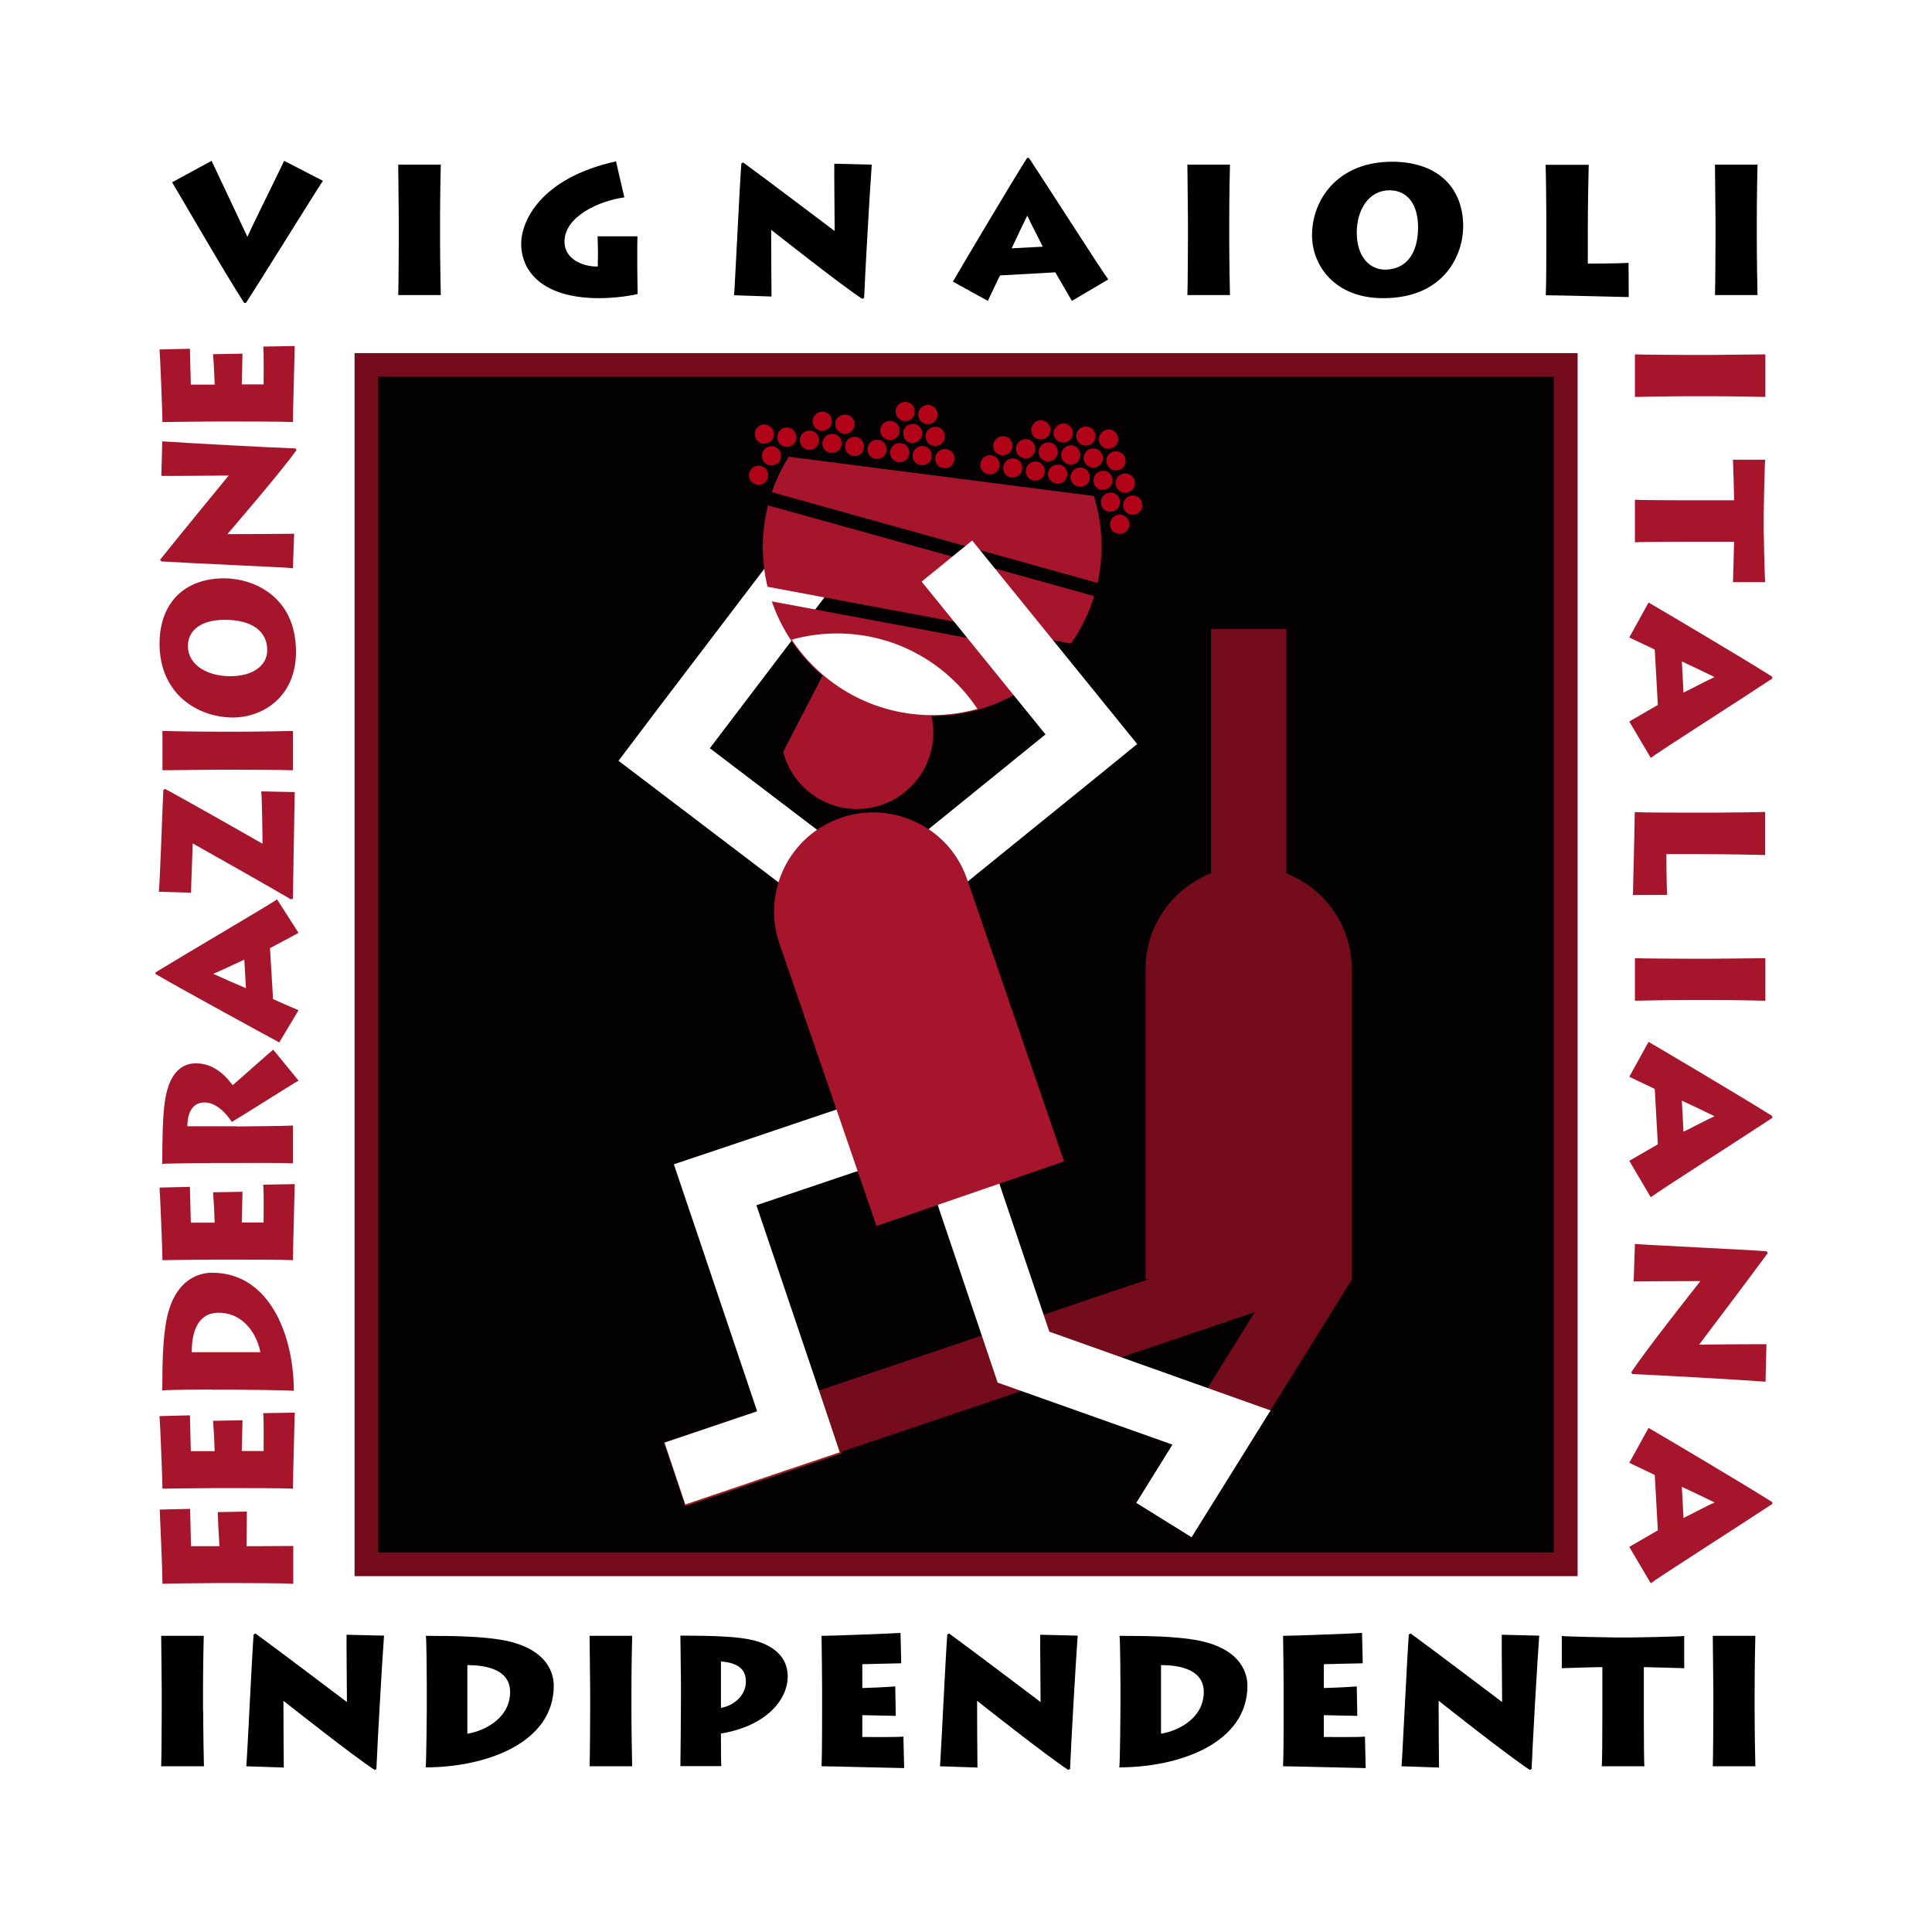 <svg xmlns="http://www.w3.org/2000/svg" xmlns:xlink="http://www.w3.org/1999/xlink" x="0px" y="0px" viewBox="0 0 1062 1062" style="enable-background:new 0 0 1062 1062;" xml:space="preserve"><style type="text/css">	.st0{fill:#FFFFFF;}	.st1{fill:#740C1B;}	.st2{fill:#040102;}	.st3{fill:#A6152B;}	.st4{fill:none;stroke:#A61F22;stroke-miterlimit:10;}	.st5{fill:none;stroke:#A6152B;stroke-miterlimit:10;}	.st6{fill:#B10418;}</style><g id="Layer_5">	<rect x="0" y="0" class="st0" width="1062" height="1062"></rect>	<rect x="194.9" y="194.1" class="st1" width="672.3" height="672.3"></rect>	<rect x="207.9" y="207.1" class="st2" width="646.2" height="646.2"></rect></g><g id="Layer_2">	<g>		<g>			<g>				<path d="M177.5,99.4c-3.8,5.6-34.7,55.5-42.3,67.1h-1c-10.5-16.2-36.3-60.9-39.6-66.3l21.7-11.8c2.1,4.5,16.6,35.1,19.7,41.8     c3-6.9,18.8-38.6,20.2-41.8L177.5,99.4z"></path>				<path d="M241.9,131.7c0,10.1,0.3,28.2,0.4,30.5h-23.4c0.2-4.4,0.3-28.1,0.3-30.7v-10.9c0-1.7-0.3-27.7-0.3-30.1h23.4     c-0.1,1.8-0.4,18.2-0.4,30.3V131.7z"></path>				<path d="M350.3,146.6c0,3.8,0.2,12.8,0.2,15c-2.5,0.7-12,2.4-22.3,2.3c-29.4-0.4-41.7-14.1-41.7-30c0-12.3,10.7-36.1,52.1-45.2     l4.6,19.8c-13.6,1.8-32.9,10.4-32.9,24.3c0,8.5,7.7,12.6,14.7,13.5c1.2,0.2,2.5,0.2,3.6,0.2l0.1-8.1c0-2.9-0.2-5.7-0.2-8.5h21.9     c-0.1,3.9-0.1,6.3-0.1,9.3V146.6z"></path>				<path d="M403.5,162.3c0.6-7.2,3-58.9,4-72.4l1-0.6c14.4,10.5,46.8,35.1,50.3,37.7c0-5.6-0.3-32.6-0.2-37l20.6,0.5     c-1.1,14.6-3.6,58.8-4.2,73.3l-1,0.5c-12.1-7.9-48.6-36.8-50.1-38c0,4.1,0.1,33.3,0.2,36.7L403.5,162.3z"></path>				<path d="M523.8,154.8c3-5.2,31-52.6,40.8-68h1c12.1,18.3,39.3,61,43.6,66.8l-20,11.8l-9.1-15.7l-30.4,1.7     c-0.8,1.4-4.4,9.3-6.7,14L523.8,154.8z M573.2,135.6c-2.8-5.8-6.7-12.9-8.5-17.1c-2.4,4.9-6,12.3-8.6,18L573.2,135.6z"></path>				<path d="M675.7,131.7c0,10.1,0.3,28.2,0.4,30.5h-23.4c0.2-4.4,0.3-28.1,0.3-30.7v-10.9c0-1.7-0.3-27.7-0.3-30.1h23.4     c-0.1,1.8-0.4,18.2-0.4,30.3V131.7z"></path>				<path d="M721.2,129.3c0-19.5,14.1-40.4,44-40.4c24.1,0,39.1,13.3,39.1,35.6c0,15.3-10.2,39.5-44.1,39.4     C733.3,163.9,721.2,145.5,721.2,129.3z M779.5,125.2c0.1-13-6-20.6-15.7-20.6c-11.5,0-18,10.9-18,23.2     c0,13.5,7.2,20.4,15.5,20.4C772.3,148.2,779.4,140.2,779.5,125.2z"></path>				<path d="M873.3,90.5c-0.1,2.3-0.5,23.1-0.5,35.9v18.5c2.4,0,14.4,0,22.4-0.4l0.1,18.8c-2.4,0-37.5-1-45.6-1     c0.3-5.4,0.3-27,0.3-29.4v-13.4c0-1.6-0.2-27-0.4-28.9H873.3z"></path>				<path d="M965.7,131.7c0,10.1,0.3,28.2,0.4,30.5h-23.4c0.2-4.4,0.3-28.1,0.3-30.7v-10.9c0-1.7-0.3-27.7-0.3-30.1h23.4     c-0.1,1.8-0.4,18.2-0.4,30.3V131.7z"></path>			</g>		</g>		<g>			<path d="M111.7,940.4c0,10.1,0.3,28.2,0.4,30.5H88.6c0.2-4.4,0.3-28.1,0.3-30.7v-10.9c0-1.7-0.3-27.7-0.3-30.1h23.4    c-0.1,1.8-0.4,18.2-0.4,30.3V940.4z"></path>			<path d="M135.4,970.9c0.6-7.2,3-58.9,4-72.4l1-0.6c14.4,10.5,46.8,35.1,50.3,37.7c0-5.6-0.3-32.6-0.2-37l20.6,0.5    c-1.1,14.6-3.6,58.8-4.2,73.3l-1,0.5c-12.1-7.9-48.6-36.8-50.1-38c0,4.1,0.1,33.3,0.2,36.7L135.4,970.9z"></path>			<path d="M234.6,926.5c0-2.1-0.1-24.5-0.5-27.3c18.6,0,29.4,0.5,38.8,1.8c26.5,3.6,31.5,17.4,31.5,25.6    c0,31.8-37.8,44.9-70.4,44.9c0.4-4.6,0.6-29.7,0.6-32.4V926.5z M256.9,953c9.9-1.6,23.5-8.8,23.5-22.9    c0-11.9-12.1-14.8-23.5-14.8V953z"></path>			<path d="M347.1,940.4c0,10.1,0.3,28.2,0.4,30.5h-23.4c0.2-4.4,0.3-28.1,0.3-30.7v-10.9c0-1.7-0.3-27.7-0.3-30.1h23.4    c-0.1,1.8-0.4,18.2-0.4,30.3V940.4z"></path>			<path d="M374,970.9c0.1-4.3,0.3-28.7,0.3-35.9v-11.1c0-2.3-0.3-23.2-0.3-24.8c19.3,0,31.6,0.5,40,2.5c10.1,2.5,19,8.5,19,19.9    c0,13.1-12.2,27.4-36.7,31.4v2.7c0,2,0,13,0.2,15.2H374z M396.3,938.8c5.9-0.9,13.7-6,13.7-14.4c0-5.7-2.9-10.3-13.7-11.1V938.8z    "></path>			<path d="M497,971.9c-3.6,0-40.1-1-45.4-1c0.3-5.4,0.3-27,0.3-29.3v-13.5c0-1.6-0.2-26-0.3-28.9c5.7,0,39.6-1.3,43.4-1.6l0.4,16.7    c-3.7,0-19.6,0.5-21.4,0.5v13.1c2,0,13.6-0.5,18.1-0.9l0.3,16.2c-2.7,0-16.2-0.4-18.4-0.4v12c2.6,0,17.9,0.2,22.6-0.2L497,971.9z    "></path>			<path d="M516.7,970.9c0.6-7.2,3-58.9,4-72.4l1-0.6c14.4,10.5,46.8,35.1,50.3,37.7c0-5.6-0.3-32.6-0.2-37l20.6,0.5    c-1.1,14.6-3.6,58.8-4.2,73.3l-1,0.5c-12.1-7.9-48.6-36.8-50.1-38c0,4.1,0.1,33.3,0.2,36.7L516.7,970.9z"></path>			<path d="M615.9,926.5c0-2.1-0.1-24.5-0.5-27.3c18.6,0,29.4,0.5,38.8,1.8c26.5,3.6,31.5,17.4,31.5,25.6    c0,31.8-37.8,44.9-70.4,44.9c0.4-4.6,0.6-29.7,0.6-32.4V926.5z M638.2,953c9.9-1.6,23.5-8.8,23.5-22.9    c0-11.9-12.1-14.8-23.5-14.8V953z"></path>			<path d="M750.7,971.9c-3.6,0-40.1-1-45.4-1c0.3-5.4,0.3-27,0.3-29.3v-13.5c0-1.6-0.2-26-0.3-28.9c5.7,0,39.6-1.3,43.4-1.6    l0.4,16.7c-3.7,0-19.6,0.5-21.4,0.5v13.1c2,0,13.6-0.5,18.1-0.9l0.3,16.2c-2.7,0-16.2-0.4-18.4-0.4v12c2.6,0,17.9,0.2,22.6-0.2    L750.7,971.9z"></path>			<path d="M770.4,970.9c0.6-7.2,3-58.9,4-72.4l1-0.6c14.4,10.5,46.8,35.1,50.3,37.7c0-5.6-0.3-32.6-0.2-37l20.6,0.5    c-1.1,14.6-3.6,58.8-4.2,73.3l-1,0.5c-12.1-7.9-48.6-36.8-50.1-38c0,4.1,0.1,33.3,0.2,36.7L770.4,970.9z"></path>			<path d="M880.5,970.9c0.2-2.6,0.3-17,0.3-28v-26.5c-4.9,0-19.2,0.5-22.3,0.6v-17.7c4.5,0.4,28.5,0.8,29.6,0.8h8.8    c1.9,0,24-0.4,28.9-0.8v17.7c-1.9-0.1-20.6-0.6-22.2-0.6v28.1c0,10.4,0.1,24.4,0.3,26.4H880.5z"></path>			<path d="M964.5,940.4c0,10.1,0.3,28.2,0.4,30.5h-23.4c0.2-4.4,0.3-28.1,0.3-30.7v-10.9c0-1.7-0.3-27.7-0.3-30.1h23.4    c-0.1,1.8-0.4,18.2-0.4,30.3V940.4z"></path>		</g>		<g>			<path class="st3" d="M929.2,217.8c-10.1,0-28.2,0.3-30.5,0.4v-23.4c4.4,0.2,28.1,0.3,30.7,0.3h10.9c1.7,0,27.7-0.3,30.1-0.3v23.4    c-1.8-0.1-18.2-0.4-30.3-0.4H929.2z"></path>			<path class="st3" d="M898.7,274.7c2.6,0.2,17,0.3,28,0.3h26.5c0-4.9-0.5-19.2-0.6-22.3h17.7c-0.4,4.5-0.8,28.5-0.8,29.6v8.8    c0,1.9,0.4,24,0.8,28.9h-17.7c0.1-1.9,0.6-20.6,0.6-22.2h-28.1c-10.4,0-24.4,0.1-26.4,0.3V274.7z"></path>			<path class="st3" d="M906.2,331.2c5.2,3,52.6,31,68,40.8v1c-18.3,12.1-61,39.3-66.8,43.6l-11.8-20l15.7-9.1l-1.7-30.4    c-1.4-0.8-9.3-4.4-14-6.7L906.2,331.2z M925.4,380.7c5.8-2.8,12.9-6.7,17.1-8.5c-4.9-2.4-12.3-6-18-8.6L925.4,380.7z"></path>			<path class="st3" d="M970.4,470c-2.3-0.1-23.1-0.5-35.9-0.5h-18.5c0,2.4,0,14.4,0.4,22.4l-18.8,0.1c0-2.4,1-37.5,1-45.6    c5.4,0.3,27,0.3,29.4,0.3h13.4c1.6,0,27-0.2,28.9-0.4V470z"></path>			<path class="st3" d="M929.2,549.7c-10.1,0-28.2,0.3-30.5,0.4v-23.4c4.4,0.2,28.1,0.3,30.7,0.3h10.9c1.7,0,27.7-0.3,30.1-0.3v23.4    c-1.8-0.1-18.2-0.4-30.3-0.4H929.2z"></path>			<path class="st3" d="M906.2,572.7c5.2,3,52.6,31,68,40.8v1c-18.3,12.1-61,39.3-66.8,43.6l-11.8-20l15.7-9.1l-1.7-30.4    c-1.4-0.8-9.3-4.4-14-6.7L906.2,572.7z M925.4,622.1c5.8-2.8,12.9-6.7,17.1-8.5c-4.9-2.4-12.3-6-18-8.6L925.4,622.1z"></path>			<path class="st3" d="M898.7,683.8c7.2,0.6,58.9,3,72.4,4l0.6,1c-10.5,14.4-35.1,46.8-37.7,50.3c5.6,0,32.6-0.3,37-0.2l-0.5,20.6    c-14.6-1.1-58.8-3.6-73.3-4.2l-0.5-1c7.9-12.1,36.8-48.6,38-50.1c-4.1,0-33.3,0.1-36.7,0.2L898.7,683.8z"></path>			<path class="st3" d="M906.2,784.9c5.2,3,52.6,31,68,40.8v1c-18.3,12.1-61,39.3-66.8,43.6l-11.8-20l15.7-9.1l-1.7-30.4    c-1.4-0.8-9.3-4.4-14-6.7L906.2,784.9z M925.4,834.4c5.8-2.8,12.9-6.7,17.1-8.5c-4.8-2.4-12.3-6-18-8.6L925.4,834.4z"></path>		</g>		<g>			<g>				<path class="st3" d="M161,870.6c-5.4-0.4-27-0.4-29.4-0.4h-13.4c-1.6,0-26,0.2-28.9,0.4c0-7.6-1.1-31-1.5-40.8l16.7-0.4     l0.5,20.5h15.6c0-2-0.6-8.3-0.9-18.7l16-0.3l-0.2,19h8.6c1.6,0,15.7-0.1,17.1-0.1V870.6z"></path>				<path class="st3" d="M162,776.5c0,3.3-1,36.9-1,41.8c-5.4-0.3-27-0.3-29.3-0.3h-13.5c-1.6,0-26,0.2-28.9,0.3     c0-5.2-1.3-36.5-1.6-39.9l16.7-0.4c0,3.4,0.5,18.1,0.5,19.7H118c0-1.9-0.5-12.6-0.9-16.7l16.2-0.3c0,2.5-0.4,14.9-0.4,16.9h12     c0-2.4,0.2-16.5-0.2-20.8L162,776.5z"></path>				<path class="st3" d="M116.5,763.8c-2.1,0-24.5,0.1-27.3,0.5c0-17.1,0.5-27.1,1.8-35.7c3.6-24.4,17.4-29,25.6-29     c31.8,0,44.9,34.8,44.9,64.9c-4.6-0.4-29.7-0.6-32.4-0.6H116.5z M143.1,743.3c-1.6-9.1-8.8-21.7-22.9-21.7     c-11.9,0-14.8,11.2-14.8,21.7H143.1z"></path>				<path class="st3" d="M162,650.9c0,3.3-1,36.9-1,41.8c-5.4-0.3-27-0.3-29.3-0.3h-13.5c-1.6,0-26,0.2-28.9,0.3     c0-5.2-1.3-36.5-1.6-39.9l16.7-0.4c0,3.4,0.5,18.1,0.5,19.7H118c0-1.9-0.5-12.6-0.9-16.7l16.2-0.3c0,2.5-0.4,14.9-0.4,16.9h12     c0-2.4,0.2-16.5-0.2-20.8L162,650.9z"></path>				<path class="st3" d="M130.1,619.2c3.8,0,29.4-0.3,30.9-0.5v20.8c-2.4-0.4-34.5-0.2-36.6-0.2h-8.3c-3,0-25,0.2-26.9,0.5     c0-12.8,0.2-25.7,1.4-34.1c1.9-13.8,7.8-21.2,17.1-21.2c8.3,0,14.7,4.7,20.2,12c3.4-2.8,19.1-17,22.3-19.5l13.9,17     c-3.8,2.1-32.2,20.2-36.7,22.7c-2.6-4.1-8.2-10.7-15-10.7c-4.8,0-9.3,3.1-9.4,13.1H130.1z"></path>				<path class="st3" d="M153.5,573c-5.2-2.8-52.6-28.6-68-37.6v-0.9c18.3-11.2,61-36.2,66.8-40.1l11.8,18.4l-15.7,8.4l1.7,28     c1.4,0.7,9.3,4.1,14,6.1L153.5,573z M134.3,527.5c-5.8,2.6-12.9,6.1-17.1,7.8c4.9,2.2,12.3,5.5,18,7.9L134.3,527.5z"></path>				<path class="st3" d="M87.3,490.2c0.6-4.2,2.2-51.7,2.5-56.1l1-0.4c4.6,2.3,51.6,28.9,53.5,30.1c0-5.5-0.3-26.2-0.7-28.8     l18.4,0.4c0,2.3-1,54.4-1,58.5l-1,0.5c-7.2-4.3-50.4-28.8-54.1-30.8c0,3.2-0.9,24.4-0.9,27.1L87.3,490.2z"></path>				<path class="st3" d="M130.5,402.2c10.1,0,28.2-0.3,30.5-0.4v21.6c-4.4-0.2-28.1-0.3-30.7-0.3h-10.9c-1.7,0-27.7,0.3-30.1,0.3     v-21.6c1.8,0.1,18.2,0.4,30.3,0.4H130.5z"></path>				<path class="st3" d="M128.1,394.4c-19.5,0-40.4-13-40.4-40.5c0-22.1,13.3-36,35.6-36c15.3,0,39.5,9.4,39.4,40.6     C162.6,383.3,144.2,394.4,128.1,394.4z M123.9,340.7c-13-0.1-20.6,5.5-20.6,14.4c0,10.6,10.9,16.6,23.2,16.6     c13.5,0,20.4-6.6,20.4-14.2C147,347.4,139,340.8,123.9,340.7z"></path>				<path class="st3" d="M161,312.3c-7.2-0.6-58.9-2.8-72.4-3.7l-0.6-0.9c10.5-13.2,35.1-43.1,37.7-46.3c-5.6,0-32.6,0.3-37,0.2     l0.5-19c14.6,1,58.8,3.4,73.3,3.9l0.5,0.9c-7.9,11.2-36.8,44.8-38,46.2c4.1,0,33.3-0.1,36.7-0.2L161,312.3z"></path>				<path class="st3" d="M162,190.2c0,3.4-1,36.9-1,41.8c-5.4-0.3-27-0.3-29.3-0.3h-13.5c-1.6,0-26,0.2-28.9,0.3     c0-5.2-1.3-36.5-1.6-39.9l16.7-0.4c0,3.4,0.5,18.1,0.5,19.7H118c0-1.9-0.5-12.6-0.9-16.7l16.2-0.3c0,2.5-0.4,14.9-0.4,16.9h12     c0-2.4,0.2-16.5-0.2-20.8L162,190.2z"></path>			</g>		</g>	</g></g><g id="Layer_3">			<rect x="368.6" y="777.7" transform="matrix(0.948 -0.32 0.32 0.948 -232.73 173.997)" class="st4" width="89.6" height="35.8"></rect>	<polygon class="st0" points="390.2,411.3 455.6,325.2 427.1,303.5 361.6,389.6 361.6,389.6 340,418.2 454.6,505.3 476.3,476.8  "></polygon>	<polygon class="st1" points="731.7,669.3 365.3,793 376.7,827 689.7,721.3 624.6,826.1 655,845 743.1,703.3  "></polygon>	<path class="st1" d="M707.1,480.1V345.8h-41.4v134.2c-21.1,8.3-36,28.8-36,52.7v170.5h113.3V532.8  C743.1,508.8,728.2,488.4,707.1,480.1z"></path>	<polygon class="st0" points="450.2,764.3 415.8,662.5 553.3,616.1 541.8,582.2 404.4,628.6 370.4,640 381.9,674 416.2,775.8   365.3,793 376.7,827 427.7,809.7 427.7,809.7 461.6,798.3 450.2,764.3  "></polygon>	<polygon class="st0" points="576.8,732 525.1,578.8 491.1,590.2 548.4,760 644.5,794.1 624.6,826.1 655,845 698.4,775.3  "></polygon>	<path class="st3" d="M462.3,449.5L462.3,449.5c-28.5,9.8-43.6,40.8-33.8,69.3l53.3,155.1l103.1-35.5l-53.3-155.1  C521.8,454.9,490.7,439.8,462.3,449.5z"></path>	<g>		<path class="st5" d="M433.8,251.6c-3.6,5.8-6.6,12-8.9,18.6L603,319.8c1.3-6.2,2-12.7,2-19.3c0-9.5-1.4-18.7-4.1-27.4L433.8,251.6   z"></path>		<path class="st5" d="M512.4,393.1c28.1,0,53.3-12.6,70.3-32.4l-157.7-29.5C437.7,367.3,472.1,393.1,512.4,393.1z"></path>		<path class="st5" d="M419.8,300.5c0,7.4,0.9,14.7,2.5,21.6l166.2,31.1c5.3-7.7,9.5-16.1,12.3-25.2l-178.3-49.6   C420.8,285.5,419.8,292.9,419.8,300.5z"></path>	</g>	<path class="st3" d="M419.8,300.5c0,7.4,0.9,14.7,2.5,21.6l166.2,31.1c5.3-7.7,9.5-16.1,12.3-25.2l-178.3-49.6  C420.8,285.5,419.8,292.9,419.8,300.5z M512.4,393.1c28.1,0,53.3-12.6,70.3-32.4l-157.7-29.5C437.7,367.3,472.1,393.1,512.4,393.1z   M600.9,273.1l-167.1-21.5c-3.6,5.8-6.6,12-8.9,18.6L603,319.8c1.3-6.2,2-12.7,2-19.3C605,291,603.5,281.8,600.9,273.1z"></path>	<path class="st3" d="M471.1,360.9c-5.2,0-10.3,1-14.9,2.7l-25.7,49.7c4.7,18,21.1,31.4,40.6,31.4c23.1,0,41.9-18.8,41.9-41.9  S494.3,360.9,471.1,360.9z"></path>	<path class="st0" d="M512.4,393.1c8.6,0,17-1.2,24.9-3.4c-16.6-25-45-41.5-77.2-41.5c-8.6,0-17,1.2-24.9,3.4  C451.8,376.6,480.2,393.1,512.4,393.1z"></path>	<path class="st0" d="M534.4,297.1l-27.8,22.6l68.1,84l-64.3,52.1c9.6,6.4,17.2,15.8,21.2,27.6l0.4,1.1l65.3-52.9l0,0l27.8-22.6  L534.4,297.1z"></path>	<g>		<path class="st6" d="M572.8,231c-0.2,0-0.5,0-0.7,0c-1.2,0-2.3,0.4-3.2,1.1c-1.1,0.9-1.9,2.1-2,3.5c-0.2,1.4,0.2,2.8,1,3.9   c0.9,1.1,2.1,1.9,3.5,2c2.9,0.4,5.6-1.6,6-4.5c0.2-1.4-0.2-2.8-1-3.9C575.4,231.9,574.2,231.2,572.8,231z"></path>		<path class="st6" d="M575.4,253.6c2.9,0.4,5.6-1.6,6-4.5c0.2-1.4-0.2-2.8-1-3.9c-0.9-1.1-2.1-1.9-3.5-2c-0.2,0-0.5,0-0.7,0   c-1.2,0-2.3,0.4-3.2,1.1c-1.1,0.9-1.9,2.1-2,3.5c-0.2,1.4,0.2,2.8,1,3.9S574,253.4,575.4,253.6z"></path>		<path class="st6" d="M587.8,255.3c2.9,0.4,5.6-1.6,6-4.5c0.4-2.9-1.6-5.6-4.5-6c-0.2,0-0.5,0-0.7,0c-1.2,0-2.3,0.4-3.2,1.1   c-1.1,0.9-1.9,2.1-2,3.5C582.9,252.2,584.9,254.9,587.8,255.3z"></path>		<path class="st6" d="M614.8,293.4c1.4,0.2,2.8-0.2,3.9-1c1.1-0.9,1.9-2.1,2-3.5c0.4-2.9-1.6-5.6-4.5-6c-0.2,0-0.5,0-0.7,0   c-2.6,0-4.9,1.9-5.3,4.6c-0.2,1.4,0.2,2.8,1,3.9C612.2,292.5,613.4,293.2,614.8,293.4z"></path>		<path class="st6" d="M580.7,265.8c1.4,0.2,2.8-0.2,3.9-1c1.1-0.9,1.9-2.1,2-3.5c0.2-1.4-0.2-2.8-1-3.9s-2.1-1.9-3.5-2   c-0.2,0-0.5,0-0.7,0c-2.6,0-4.9,1.9-5.3,4.6C575.7,262.7,577.8,265.4,580.7,265.8z"></path>		<path class="st6" d="M609.6,281.2c2.9,0.4,5.6-1.6,6-4.5c0.2-1.4-0.2-2.8-1-3.9c-0.9-1.1-2.1-1.9-3.5-2c-0.2,0-0.5,0-0.7,0   c-1.2,0-2.3,0.4-3.2,1.1c-1.1,0.9-1.9,2.1-2,3.5c-0.2,1.4,0.2,2.8,1,3.9S608.2,281,609.6,281.2z"></path>		<path class="st6" d="M600.2,257c2.9,0.4,5.6-1.6,6-4.5c0.4-2.9-1.6-5.6-4.5-6c-0.2,0-0.5,0-0.7,0c-2.6,0-4.9,1.9-5.3,4.6   c-0.2,1.4,0.2,2.8,1,3.9C597.6,256,598.8,256.8,600.2,257z"></path>		<path class="st6" d="M593.1,267.5c1.4,0.2,2.8-0.2,3.9-1c1.1-0.9,1.9-2.1,2-3.5c0.4-2.9-1.6-5.6-4.5-6c-0.2,0-0.5,0-0.7,0   c-2.6,0-4.9,1.9-5.3,4.6c-0.2,1.4,0.2,2.8,1,3.9C590.4,266.6,591.7,267.3,593.1,267.5z"></path>		<path class="st6" d="M568.3,264.1c2.9,0.4,5.6-1.6,6-4.5c0.2-1.4-0.2-2.8-1-3.9c-0.9-1.1-2.1-1.9-3.5-2c-0.2,0-0.5,0-0.7,0   c-1.2,0-2.3,0.4-3.2,1.1c-1.1,0.9-1.9,2.1-2,3.5c-0.2,1.4,0.2,2.8,1,3.9S566.9,263.9,568.3,264.1z"></path>		<path class="st6" d="M555.9,262.4c2.9,0.4,5.6-1.6,6-4.5c0.2-1.4-0.2-2.8-1-3.9c-0.9-1.1-2.1-1.9-3.5-2c-0.2,0-0.5,0-0.7,0   c-1.2,0-2.3,0.4-3.2,1.1c-1.1,0.9-1.9,2.1-2,3.5c-0.2,1.4,0.2,2.8,1,3.9C553.2,261.5,554.5,262.2,555.9,262.4z"></path>		<path class="st6" d="M539.9,258.7c0.9,1.1,2.1,1.9,3.5,2c2.9,0.4,5.6-1.6,6-4.5c0.4-2.9-1.6-5.6-4.5-6c-0.2,0-0.5,0-0.7,0   c-2.6,0-4.9,1.9-5.3,4.6C538.7,256.1,539.1,257.5,539.9,258.7z"></path>		<path class="st6" d="M550.6,250.2c1.4,0.2,2.8-0.2,3.9-1c1.1-0.9,1.9-2.1,2-3.5v0c0.2-1.4-0.2-2.8-1-3.9s-2.1-1.9-3.5-2   c-0.2,0-0.5,0-0.7,0c-2.6,0-4.9,1.9-5.3,4.6c-0.2,1.4,0.2,2.8,1,3.9C547.9,249.3,549.2,250,550.6,250.2z"></path>		<path class="st6" d="M563,251.9c2.9,0.4,5.6-1.6,6-4.5c0.4-2.9-1.6-5.6-4.5-6c-0.2,0-0.5,0-0.7,0c-2.6,0-4.9,1.9-5.3,4.6   C558.1,248.8,560.1,251.5,563,251.9z"></path>		<path class="st6" d="M583.7,243.2c2.9,0.4,5.6-1.6,6-4.5c0.2-1.4-0.2-2.8-1-3.9c-0.9-1.1-2.1-1.9-3.5-2c-0.2,0-0.5,0-0.7,0   c-2.6,0-4.9,1.9-5.3,4.6C578.8,240.2,580.8,242.8,583.7,243.2z"></path>		<path class="st6" d="M605.1,244.6c0.9,1.1,2.1,1.9,3.5,2c2.9,0.4,5.6-1.6,6-4.5c0.4-2.9-1.6-5.6-4.5-6c-0.2,0-0.5,0-0.7,0   c-2.6,0-4.9,1.9-5.3,4.6C603.8,242,604.2,243.4,605.1,244.6z"></path>		<path class="st6" d="M619.3,260.3c-2.9-0.4-5.6,1.6-6,4.5h0c-0.4,2.9,1.6,5.6,4.5,6c2.9,0.4,5.6-1.6,6-4.5   C624.3,263.4,622.2,260.7,619.3,260.3z"></path>		<path class="st6" d="M614.1,248.1c-1.4-0.2-2.8,0.2-3.9,1c-1.1,0.9-1.9,2.1-2,3.5c-0.2,1.4,0.2,2.8,1,3.9c0.9,1.1,2.1,1.9,3.5,2   c2.9,0.4,5.6-1.6,6-4.5c0.2-1.4-0.2-2.8-1-3.9C616.7,249,615.5,248.3,614.1,248.1z"></path>		<path class="st6" d="M596.2,244.9c1.4,0.2,2.8-0.2,3.9-1c1.1-0.9,1.9-2.1,2-3.5c0.2-1.4-0.2-2.8-1-3.9s-2.1-1.9-3.5-2   c-2.9-0.4-5.6,1.6-6,4.5S593.3,244.5,596.2,244.9z"></path>		<path class="st6" d="M605.5,269.2c2.9,0.4,5.6-1.6,6-4.5c0.2-1.4-0.2-2.8-1-3.9c-0.9-1.1-2.1-1.9-3.5-2c-0.2,0-0.5,0-0.7,0   c-1.2,0-2.3,0.4-3.2,1.1c-1.1,0.9-1.9,2.1-2,3.5c-0.2,1.4,0.2,2.8,1,3.9S604.1,269,605.5,269.2z"></path>		<path class="st6" d="M445.6,236.7c-0.2,0-0.5,0-0.7,0c-1.2,0-2.3,0.4-3.2,1.1c-1.1,0.9-1.9,2.1-2,3.5c-0.2,1.4,0.2,2.8,1,3.9   s2.1,1.9,3.5,2c2.9,0.4,5.6-1.6,6-4.5c0.2-1.4-0.2-2.8-1-3.9S447,236.9,445.6,236.7z"></path>		<path class="st6" d="M459.2,232.4c-0.4,2.9,1.6,5.6,4.5,6c2.9,0.4,5.6-1.6,6-4.5c0.4-2.9-1.6-5.6-4.5-6c-0.2,0-0.5,0-0.7,0   c-1.2,0-2.3,0.4-3.2,1.1C460.1,229.7,459.3,231,459.2,232.4z"></path>		<path class="st6" d="M456.6,248.9c2.9,0.4,5.6-1.6,6-4.5c0.2-1.4-0.2-2.8-1-3.9s-2.1-1.9-3.5-2c-0.2,0-0.5,0-0.7,0   c-2.6,0-4.9,1.9-5.3,4.6C451.6,245.8,453.7,248.5,456.6,248.9z"></path>		<path class="st6" d="M451.3,236.7c1.4,0.2,2.8-0.2,3.9-1s1.9-2.1,2-3.5c0.2-1.4-0.2-2.8-1-3.9s-2.1-1.9-3.5-2c-0.2,0-0.5,0-0.7,0   c-1.2,0-2.3,0.4-3.2,1.1c-1.1,0.9-1.9,2.1-2,3.5c-0.2,1.4,0.2,2.8,1,3.9C448.6,235.8,449.9,236.5,451.3,236.7z"></path>		<path class="st6" d="M469,250.6c1.4,0.2,2.8-0.2,3.9-1c1.1-0.9,1.9-2.1,2-3.5c0.4-2.9-1.6-5.6-4.5-6c-0.2,0-0.5,0-0.7,0   c-1.2,0-2.3,0.4-3.2,1.1c-1.1,0.9-1.9,2.1-2,3.5c-0.2,1.4,0.2,2.8,1,3.9C466.3,249.7,467.6,250.4,469,250.6z"></path>		<path class="st6" d="M622,282.9c1.4,0.2,2.8-0.2,3.9-1c1.1-0.9,1.9-2.1,2-3.5c0.4-2.9-1.6-5.6-4.5-6c-0.2,0-0.5,0-0.7,0   c-2.6,0-4.9,1.9-5.3,4.6c-0.2,1.4,0.2,2.8,1,3.9C619.3,282,620.6,282.7,622,282.9z"></path>		<path class="st6" d="M416.3,266.4c1.4,0.2,2.8-0.2,3.9-1c1.1-0.9,1.9-2.1,2-3.5c0.2-1.4-0.2-2.8-1-3.9c-0.9-1.1-2.1-1.9-3.5-2   c-0.2,0-0.5,0-0.7,0c-2.6,0-4.9,1.9-5.3,4.6C411.3,263.3,413.4,266,416.3,266.4z"></path>		<path class="st6" d="M423.4,255.8c1.4,0.2,2.8-0.2,3.9-1c1.1-0.9,1.9-2.1,2-3.5c0.4-2.9-1.6-5.6-4.5-6c-0.2,0-0.5,0-0.7,0   c-1.2,0-2.3,0.4-3.2,1.1c-1.1,0.9-1.9,2.1-2,3.5c-0.2,1.4,0.2,2.8,1,3.9S422,255.7,423.4,255.8z"></path>		<path class="st6" d="M420.8,233.3c-0.2,0-0.5,0-0.7,0c-1.2,0-2.3,0.4-3.2,1.1c-1.1,0.9-1.9,2.1-2,3.5s0.2,2.8,1,3.9s2.1,1.9,3.5,2   c1.4,0.2,2.8-0.2,3.9-1c1.1-0.9,1.9-2.1,2-3.5c0.2-1.4-0.2-2.8-1-3.9S422.2,233.5,420.8,233.3z"></path>		<path class="st6" d="M433.2,235c-0.2,0-0.5,0-0.7,0c-1.2,0-2.3,0.4-3.2,1.1c-1.1,0.9-1.9,2.1-2,3.5c-0.4,2.9,1.6,5.6,4.5,6   c1.4,0.2,2.8-0.2,3.9-1c1.1-0.9,1.9-2.1,2-3.5C438.1,238.1,436.1,235.4,433.2,235z"></path>		<path class="st6" d="M498.3,220.9c-0.2,0-0.5,0-0.7,0c-1.2,0-2.3,0.4-3.2,1.1c-1.1,0.9-1.9,2.1-2,3.5c-0.2,1.4,0.2,2.8,1,3.9   c0.9,1.1,2.1,1.9,3.5,2c1.4,0.2,2.8-0.2,3.9-1c1.1-0.9,1.9-2.1,2-3.5s-0.2-2.8-1-3.9S499.7,221.1,498.3,220.9z"></path>		<path class="st6" d="M488.5,241.8c1.4,0.2,2.8-0.2,3.9-1c1.1-0.9,1.9-2.1,2-3.5c0.4-2.9-1.6-5.6-4.5-6c-0.2,0-0.5,0-0.7,0   c-2.6,0-4.9,1.9-5.3,4.6C483.6,238.7,485.6,241.4,488.5,241.8z"></path>		<path class="st6" d="M509.3,233.1c2.9,0.4,5.6-1.6,6-4.5s-1.6-5.6-4.5-6c-2.9-0.4-5.6,1.6-6,4.5   C504.3,230,506.4,232.7,509.3,233.1z"></path>		<path class="st6" d="M482.8,241.7c-0.2,0-0.5,0-0.7,0c-1.2,0-2.3,0.4-3.2,1.1c-1.1,0.9-1.9,2.1-2,3.5c-0.2,1.4,0.2,2.8,1,3.9   c0.9,1.1,2.1,1.9,3.5,2c1.4,0.2,2.8-0.2,3.9-1c1.1-0.9,1.9-2.1,2-3.5s-0.2-2.8-1-3.9S484.2,241.9,482.8,241.7z"></path>		<path class="st6" d="M500.9,243.4c2.9,0.4,5.6-1.6,6-4.5c0.2-1.4-0.2-2.8-1-3.9c-0.9-1.1-2.1-1.9-3.5-2c-0.2,0-0.5,0-0.7,0   c-1.2,0-2.3,0.4-3.2,1.1c-1.1,0.9-1.9,2.1-2,3.5c-0.2,1.4,0.2,2.8,1,3.9S499.5,243.3,500.9,243.4z"></path>		<path class="st6" d="M513.3,245.1c2.9,0.4,5.6-1.6,6-4.5c0.4-2.9-1.6-5.6-4.5-6c-0.2,0-0.5,0-0.7,0c-2.6,0-4.9,1.9-5.3,4.6   C508.4,242.1,510.4,244.7,513.3,245.1z"></path>		<path class="st6" d="M493.8,254c2.9,0.4,5.6-1.6,6-4.5c0.4-2.9-1.6-5.6-4.5-6c-0.2,0-0.5,0-0.7,0c-2.6,0-4.9,1.9-5.3,4.6   C488.9,250.9,490.9,253.6,493.8,254z"></path>		<path class="st6" d="M506.2,255.6c1.4,0.2,2.8-0.2,3.9-1c1.1-0.9,1.9-2.1,2-3.5c0.2-1.4-0.2-2.8-1-3.9s-2.1-1.9-3.5-2   c-0.2,0-0.5,0-0.7,0c-1.2,0-2.3,0.4-3.2,1.1c-1.1,0.9-1.9,2.1-2,3.5s0.2,2.8,1,3.9S504.8,255.4,506.2,255.6z"></path>		<path class="st6" d="M518.6,257.3c2.9,0.4,5.6-1.6,6-4.5c0.4-2.9-1.6-5.6-4.5-6c-0.2,0-0.5,0-0.7,0c-2.6,0-4.9,1.9-5.3,4.6   C513.7,254.3,515.7,256.9,518.6,257.3z"></path>	</g></g></svg>